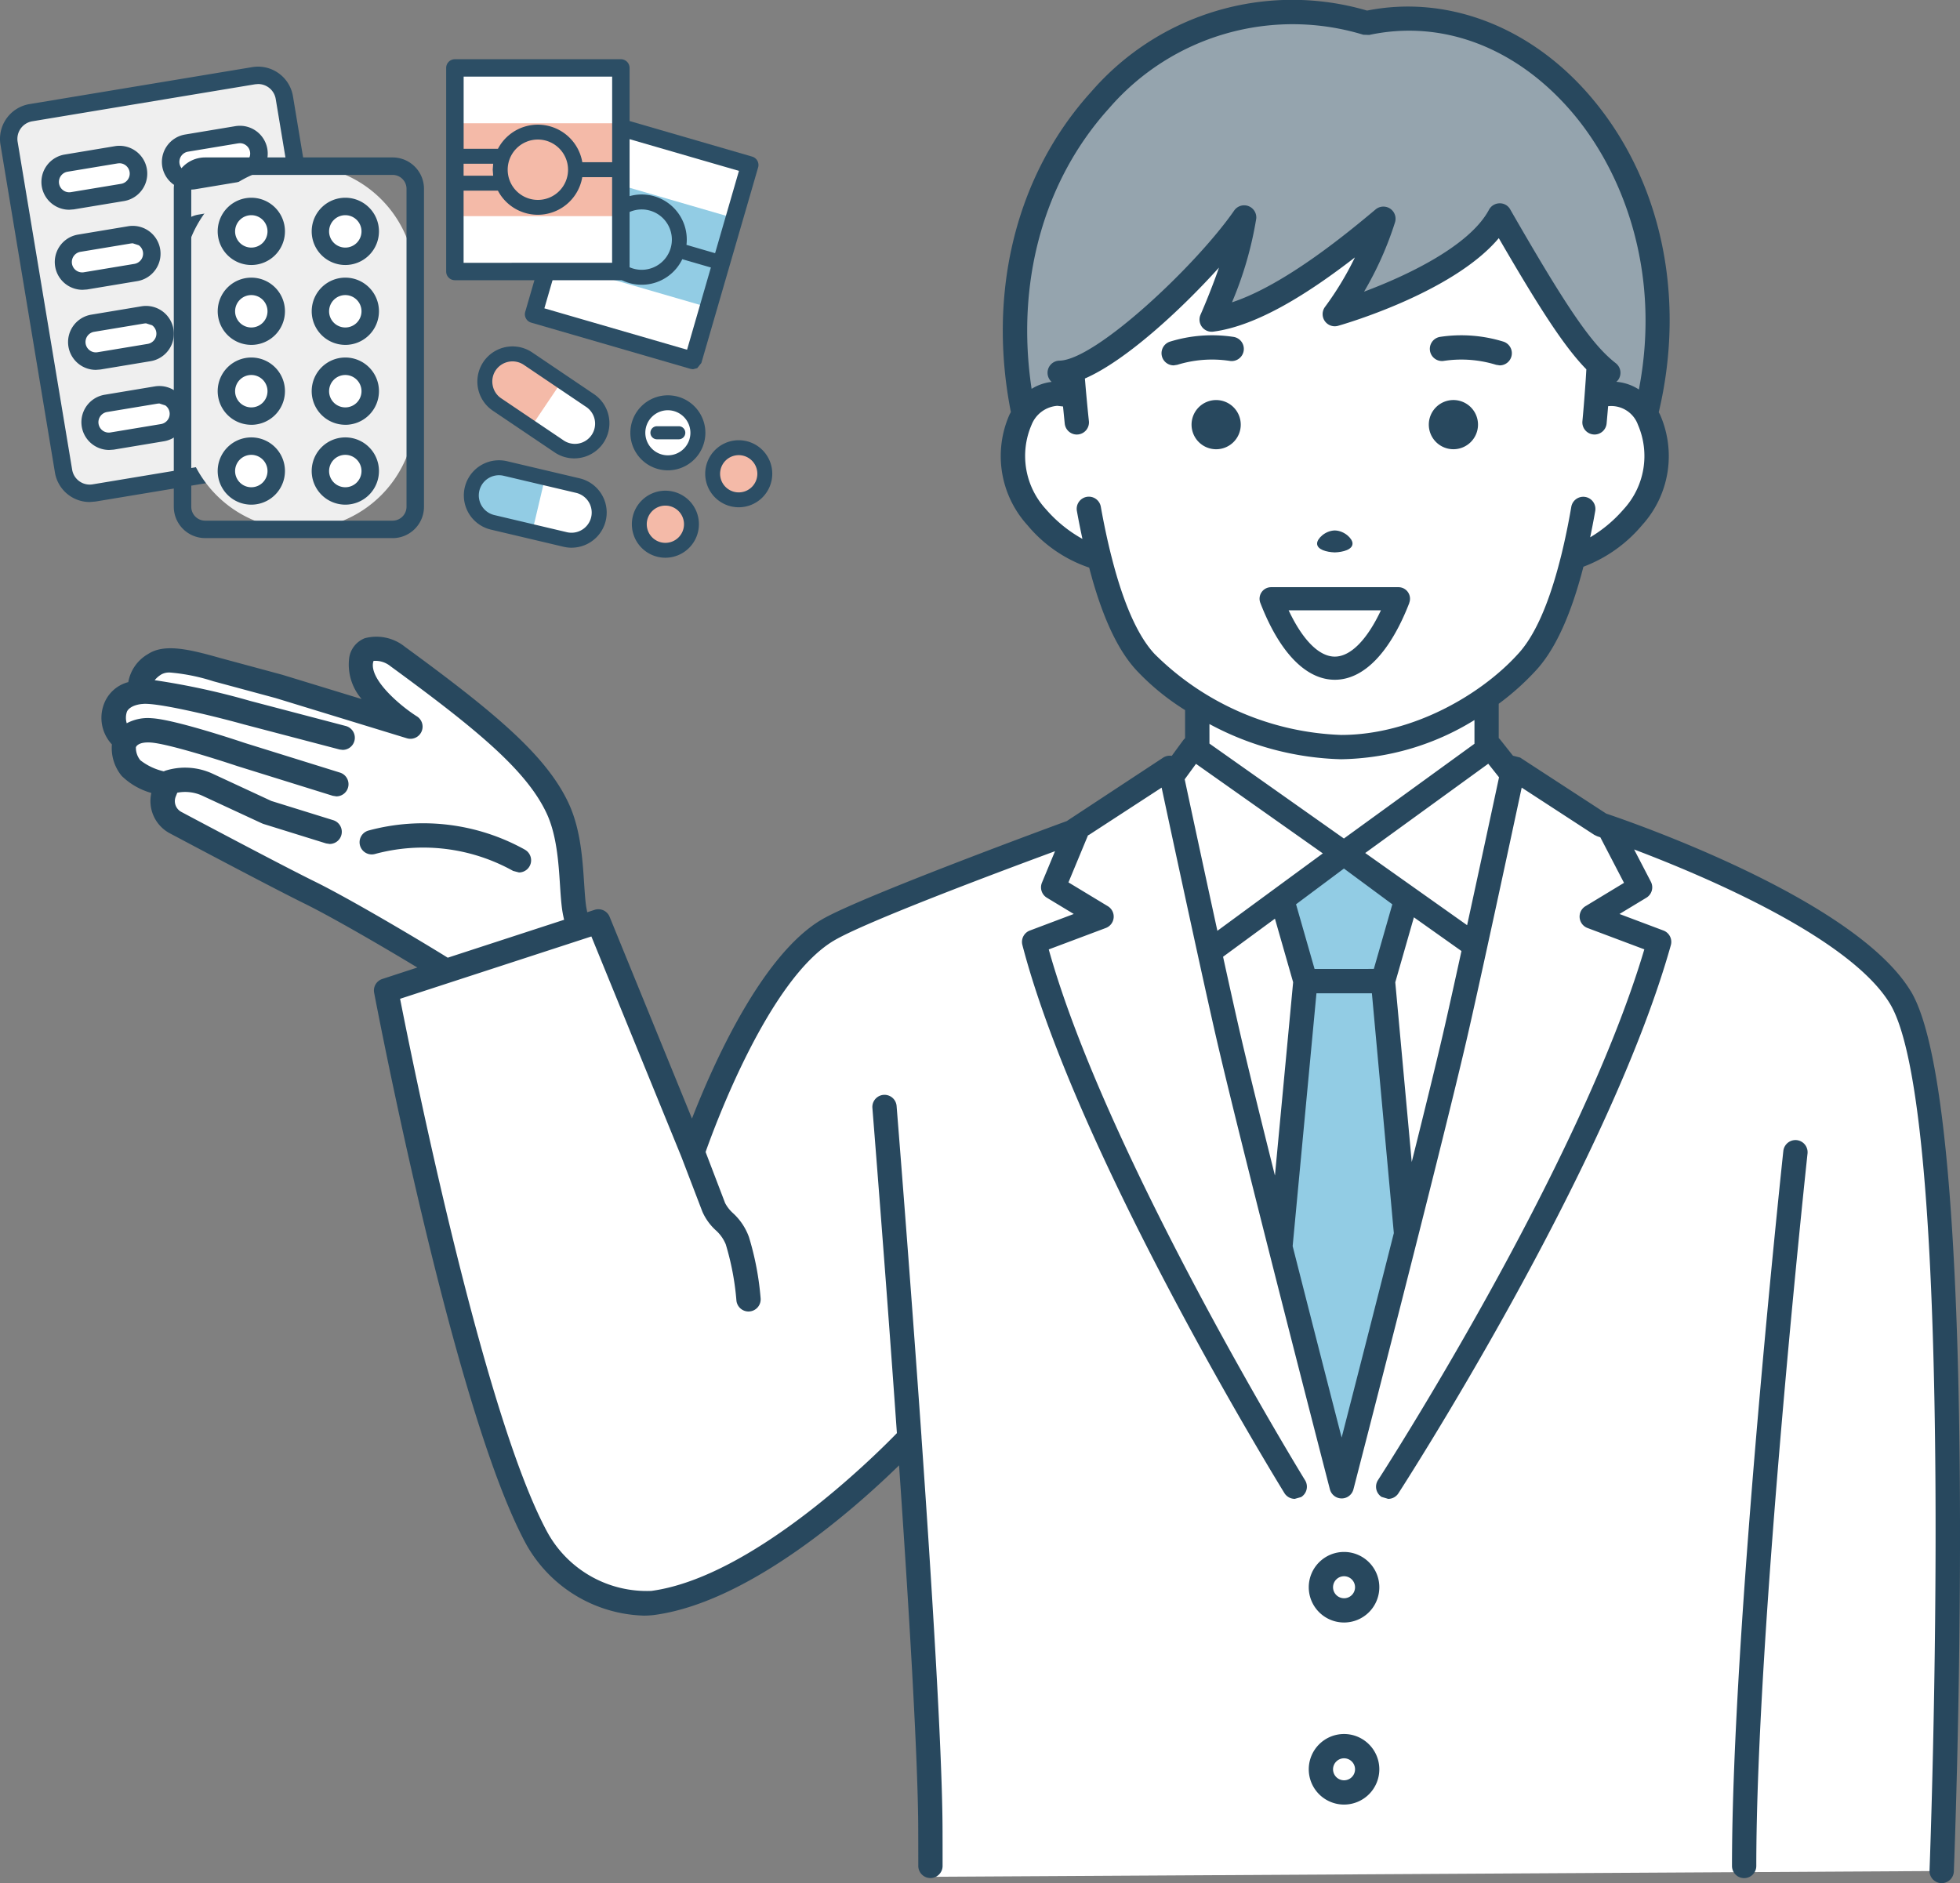 <svg xmlns="http://www.w3.org/2000/svg" xmlns:xlink="http://www.w3.org/1999/xlink" width="199.998" height="192.172" viewBox="0 0 199.998 192.172">
  <rect x="0" y="0" width="199.998" height="192.172" fill="#808080" stroke="none"/>
  <defs>
    <clipPath id="clip-path">
      <rect id="長方形_20647" data-name="長方形 20647" width="199.998" height="192.172" fill="none"/>
    </clipPath>
  </defs>
  <g id="グループ_8622" data-name="グループ 8622" transform="translate(0 0)">
    <g id="グループ_8621" data-name="グループ 8621" transform="translate(0 0)" clip-path="url(#clip-path)">
      <path id="パス_6762" data-name="パス 6762" d="M72.08,25.211l-.408.3L57.118,36.07,42.147,25.5l-.408-.287-2.2,3c.862,4.025,4.412,20.586,5.8,26.583,1.1,4.757,3.2,13.136,5.3,21.439,3.112,12.286,6.247,24.412,6.247,24.412s3.369-13.012,6.586-25.736C65.454,67.049,67.384,59.3,68.427,54.8c1.421-6.126,5.092-23.256,5.851-26.809Z" transform="translate(80.017 51.024)" fill="#fff"/>
      <path id="パス_6763" data-name="パス 6763" d="M56.04,67.641,53.679,41.827l2.383-8.316L49.69,28.8l-6.311,4.708,2.383,8.316L43.207,68.966c3.112,12.289,6.25,24.415,6.25,24.415s3.366-13.015,6.583-25.739" transform="translate(87.445 58.294)" fill="#92cce4"/>
      <path id="パス_6764" data-name="パス 6764" d="M167.534,49.339c-5.73-9.434-30.55-17.623-30.55-17.623l-8.917-5.806s-.051.242-.139.662c-.762,3.553-4.433,20.686-5.851,26.809-1.043,4.5-2.975,12.253-4.962,20.115-3.217,12.724-6.583,25.739-6.583,25.739s-3.139-12.129-6.25-24.415c-2.1-8.3-4.191-16.683-5.295-21.439-1.391-6-4.941-22.558-5.8-26.58-.121-.572-.191-.892-.191-.892l-8.914,5.806S65.811,37.116,58.1,42.478c-7.759,4.581-13.8,22.667-13.8,22.667L34.684,41.589l-2.017.656L19.132,46.66l-6.1,1.99s8.092,42.609,15.413,55.962a12.8,12.8,0,0,0,11.823,6.532C50.647,109.737,62.685,98.1,65.7,95.023l.221,0c1.959,13.4,2.894,40.955,2.667,44.064l103.165-.593s3.009-77.244-4.221-89.152" transform="translate(26.371 52.439)" fill="#fff"/>
      <path id="パス_6765" data-name="パス 6765" d="M50.821,48.418c-.375-2.579-.127-6.925-1.721-10.287-2.1-4.424-6.837-8.521-16.3-15.44-1.131-.822-3.341-1.436-3.713.354-.671,3.239,5.02,6.819,5.02,6.819l-13.387-4.1-6.4-1.73c-2.948-.838-5.128-1.309-6.29-.55a2.8,2.8,0,0,0-1.5,2.842,2.7,2.7,0,0,0-2.567,1.757,2.614,2.614,0,0,0,1.122,3.154A2.74,2.74,0,0,0,5.6,34.094c.937,1.1,3.7,1.708,3.7,1.708l-.293.735a2.486,2.486,0,0,0,1.161,3.13s10.193,5.428,13.65,7.124c3.275,1.609,10.109,5.621,13.7,7.859l.215.154,13.535-4.412a17.384,17.384,0,0,1-.448-1.975" transform="translate(7.766 44.294)" fill="#fff"/>
      <path id="パス_6766" data-name="パス 6766" d="M99.1,28.1l-.318-.575a3.916,3.916,0,0,0-5.017-1.73c.094-1.228.169-2.407.233-3.523-1.95-2.135-5.534-6.64-10.127-15C80.919,12.358,69.407,16.74,67.04,17.344A33.688,33.688,0,0,0,72,7.611c-4.318,3.61-11.448,9.008-17.215,9.755a69.508,69.508,0,0,0,2.658-9.4c-3.205,4.63-12.259,13.895-17.206,15.183.07.874.142,1.778.23,2.709A3.927,3.927,0,0,0,35.3,27.529l-.314.572a9.245,9.245,0,0,0,1.648,9.967c1.234,1.458,3.925,3.795,6.353,4.061,1.134,4.557,2.67,8.5,4.775,10.75a24.243,24.243,0,0,0,5.249,4.182v4.747L67.974,72.379,82.528,61.816V56.464a25.455,25.455,0,0,0,4.1-3.586c2.114-2.256,3.65-6.217,4.763-10.792,2.347-.411,4.874-2.619,6.057-4.019A9.24,9.24,0,0,0,99.1,28.1" transform="translate(69.161 14.718)" fill="#fff"/>
      <path id="パス_6767" data-name="パス 6767" d="M40.3,39.737q-.127-1.4-.23-2.709c4.947-1.291,14-10.553,17.209-15.186a69.767,69.767,0,0,1-2.661,9.4c5.77-.747,12.9-6.147,17.218-9.755a33.744,33.744,0,0,1-4.962,9.731c2.365-.6,13.879-4.983,16.831-10.072,4.6,8.364,8.176,12.866,10.127,15q-.1,1.678-.233,3.523a3.919,3.919,0,0,1,5.017,1.733c5.863-23.341-10.8-43.673-28.491-39.891C48.28-4.753,30,16.692,35.126,41.409A3.917,3.917,0,0,1,40.3,39.737" transform="translate(69.33 0.838)" fill="#95a4ae"/>
      <path id="パス_6768" data-name="パス 6768" d="M188.025,101.134c-5.721-9.422-28.751-17.33-31.067-18.107l-8.781-5.718-.735-.19-1.309-1.654-.142-.145v-3.5a26.405,26.405,0,0,0,3.771-3.375c1.826-1.953,3.375-5.18,4.6-9.6l.009-.021.021-.079c.082-.3.163-.6.242-.91a14.474,14.474,0,0,0,5.987-4.245,10.472,10.472,0,0,0,1.82-11.3l-.121-.221c2.812-11.857.245-23.922-7.127-32.41-6.078-7-14.521-10.19-22.634-8.579a27.123,27.123,0,0,0-28.134,8.27c-7.729,8.509-10.62,20.526-8.213,32.7l-.133.242a10.479,10.479,0,0,0,1.823,11.3,14.015,14.015,0,0,0,6.3,4.333q.122.476.254.934l.021.079,0,.012c1.249,4.421,2.758,7.538,4.581,9.489a24.689,24.689,0,0,0,4.929,4.025v2.861l-.169.184-1.191,1.627a1.232,1.232,0,0,0-.877.181l-9.837,6.474S80.887,91.494,76.9,93.846c-6.141,3.629-11.1,14.835-13.229,20.3L55.266,93.556a1.239,1.239,0,0,0-1.533-.708l-.75.245-.106-.559c-.1-.671-.151-1.515-.212-2.41-.163-2.492-.366-5.591-1.618-8.231-2.277-4.8-7.408-9.126-16.692-15.908a4.629,4.629,0,0,0-4.067-.856A2.557,2.557,0,0,0,28.7,67.085a5.388,5.388,0,0,0,1.264,4.252L21.867,68.86,15.49,67.137c-3.127-.886-5.649-1.482-7.309-.4a4.126,4.126,0,0,0-2.029,2.873,3.626,3.626,0,0,0-2.558,2.455,3.97,3.97,0,0,0,.886,3.9,4.475,4.475,0,0,0,1,3.217,7.069,7.069,0,0,0,3.027,1.739,3.72,3.72,0,0,0,1.905,4.128c.417.221,10.254,5.455,13.686,7.142,2.721,1.334,7.886,4.327,11.548,6.544l-3.571,1.167a1.235,1.235,0,0,0-.835,1.409c.333,1.748,8.213,42.957,15.543,56.328a14.224,14.224,0,0,0,11.965,7.233,8.547,8.547,0,0,0,1.113-.07c9.737-1.321,20.583-11.007,24.941-15.264.995,14.378,1.89,29.2,1.953,36.57.006.593.009,3.6.009,4.306a1.24,1.24,0,1,0,2.48,0c0-.708,0-3.731-.009-4.327-.067-7.877-1.08-24.182-2.144-39.407l0-.048c-1.225-17.448-2.516-33.468-2.54-33.767a1.239,1.239,0,1,0-2.47.2c.021.3,1.288,15.978,2.5,33.184-2.28,2.35-14.7,14.693-25.047,16.1a11.567,11.567,0,0,1-10.571-5.9C42.46,144.6,35.2,108.609,33.887,101.926l19.519-6.362,9.177,22.47,2.153,5.624a5.658,5.658,0,0,0,1.334,1.863,3.937,3.937,0,0,1,1.049,1.464,27.33,27.33,0,0,1,1.086,5.721,1.242,1.242,0,0,0,1.234,1.131l.109-.006a1.241,1.241,0,0,0,1.128-1.346,29.623,29.623,0,0,0-1.188-6.235,6.1,6.1,0,0,0-1.624-2.443,3.778,3.778,0,0,1-.81-1.031c-.024-.063-1.5-3.925-1.993-5.216C66,114.9,71.516,99.909,78.165,95.981c3.251-1.92,16.761-6.982,22.552-9.117l-1.334,3.211a1.238,1.238,0,0,0,.5,1.536l2.746,1.66L98.15,94.959a1.239,1.239,0,0,0-.765,1.473c5.585,21.451,25.878,54.535,26.737,55.935a1.247,1.247,0,0,0,1.058.59l.65-.184a1.247,1.247,0,0,0,.405-1.708c-.206-.333-20.266-33.039-26.159-54.178L105.9,94.7a1.241,1.241,0,0,0,.206-2.223l-4.019-2.431,1.993-4.8.109-.051,7.405-4.82c1.1,5.147,4.321,20.124,5.618,25.727,2.706,11.675,11.463,45.542,11.554,45.884a1.24,1.24,0,0,0,2.4,0c.088-.342,8.845-34.209,11.551-45.884,1.3-5.6,4.518-20.58,5.618-25.727l7.405,4.82.287.139.333.112,2.416,4.648-3.934,2.383a1.241,1.241,0,0,0,.206,2.223l5.8,2.18c-6.659,22.428-26.967,53.843-27.175,54.163a1.24,1.24,0,0,0,.366,1.715l.674.2a1.237,1.237,0,0,0,1.04-.565c.215-.33,21.391-33.087,27.8-55.935a1.24,1.24,0,0,0-.756-1.5l-4.484-1.687,2.746-1.66a1.239,1.239,0,0,0,.457-1.633l-1.708-3.29c7.076,2.676,21.989,8.957,26.1,15.73,6.958,11.457,4.073,87.695,4.043,88.463a1.241,1.241,0,1,0,2.48.1c.121-3.169,2.939-77.758-4.4-89.845M25.2,89.97c-3.4-1.666-13.514-7.049-13.622-7.109a1.246,1.246,0,0,1-.584-1.572l.157-.393a4.179,4.179,0,0,1,2.567.311l6.063,2.812.151.06,6.4,1.99.369.057a1.241,1.241,0,0,0,.369-2.425l-6.323-1.965-5.987-2.779a6.7,6.7,0,0,0-4.877-.293l0,0-.106.051a6.066,6.066,0,0,1-2.4-1.137,2.029,2.029,0,0,1-.448-1.34l.009-.012-.006.027c.018-.057.221-.556,1.485-.481,1.693.1,6.937,1.76,8.842,2.4l9.761,3.039.369.057a1.241,1.241,0,0,0,.366-2.425l-9.731-3.03c-.726-.245-7.133-2.383-9.465-2.519a4.569,4.569,0,0,0-2.564.514,1.9,1.9,0,0,1,0-1.122c.067-.254.46-.717,1.512-.841l.024,0,.024,0c1.282-.2,6.849,1.095,10.408,2.083l9.755,2.558.314.039a1.239,1.239,0,0,0,.314-2.437l-9.737-2.555a74.7,74.7,0,0,0-9.764-2.12,2.655,2.655,0,0,1,.7-.6,1.68,1.68,0,0,1,.892-.181,19.791,19.791,0,0,1,4.4.892l6.353,1.715,13.387,4.1a1.24,1.24,0,0,0,1.025-2.235c-1.621-1.019-4.841-3.707-4.466-5.519l.042-.139a2.422,2.422,0,0,1,1.724.538c8.948,6.538,13.864,10.647,15.915,14.968,1.049,2.213,1.237,5.05,1.385,7.333.06.943.121,1.835.23,2.6.042.278.106.608.191.977L38.75,97.732C35.166,95.509,28.474,91.578,25.2,89.97M127.2,98.881l-1.89-6.6,4.887-3.647,4.938,3.65-1.887,6.592Zm5.168-11.832,12.555-9.111,1.1,1.385c-.562,2.622-1.935,9.023-3.257,15.092ZM106.263,11.014a24.738,24.738,0,0,1,25.911-7.469l.6.021c7.421-1.588,14.911,1.225,20.55,7.717,5.225,6.014,9.32,16.277,6.97,28.464a4.968,4.968,0,0,0-2.3-.783l.157-.157a1.241,1.241,0,0,0-.215-1.742c-2.44-1.9-4.956-5.57-10.771-15.694a1.2,1.2,0,0,0-1.095-.623A1.239,1.239,0,0,0,145,21.4c-2,3.759-8.561,6.8-12.749,8.364a34.4,34.4,0,0,0,3.16-7.082,1.24,1.24,0,0,0-1.984-1.309c-2.655,2.22-9.168,7.665-14.654,9.48a37.012,37.012,0,0,0,2.477-8.551A1.239,1.239,0,0,0,119,21.482c-3.864,5.582-14.133,15.258-17.829,15.322a1.24,1.24,0,0,0-.8,2.168,4.907,4.907,0,0,0-2.044.711c-1.618-10.75,1.143-21.185,7.938-28.669m4.62,55.733c-1.575-1.681-2.948-4.626-4.094-8.757-.085-.308-.169-.623-.251-.946l-.109-.423c-.375-1.494-.723-3.127-1.037-4.88a1.24,1.24,0,1,0-2.44.438c.175.977.363,1.908.559,2.815a13.7,13.7,0,0,1-3.71-3.012,8.02,8.02,0,0,1-1.479-8.633,3.07,3.07,0,0,1,2.631-1.935l.578.067q.086.866.175,1.754a1.246,1.246,0,0,0,1.234,1.11l.13-.009a1.238,1.238,0,0,0,1.1-1.364c-.1-.934-.187-1.851-.269-2.746-.039-.426-.076-.844-.109-1.258l-.03-.342c4.146-1.8,9.767-6.976,13.683-11.318-.88,2.543-1.866,4.769-1.881,4.8a1.242,1.242,0,0,0,1.291,1.736c4.539-.59,9.794-3.967,14.46-7.575a31.755,31.755,0,0,1-3.042,5.038,1.239,1.239,0,0,0,1.294,1.95c.124-.03,11.657-3.275,16.429-8.954,4.363,7.529,6.783,11.185,8.935,13.387-.021.363-.042.723-.067,1.1l-.051.711c-.079,1.128-.172,2.292-.284,3.483a1.239,1.239,0,0,0,1.119,1.352l.118.006A1.241,1.241,0,0,0,157,43.218c.054-.6.106-1.182.154-1.766a2.9,2.9,0,0,1,3.045,1.9,8.025,8.025,0,0,1-1.476,8.633,13.844,13.844,0,0,1-3.4,2.848c.178-.859.351-1.739.511-2.658a1.24,1.24,0,1,0-2.443-.423c-.3,1.742-.641,3.372-1.007,4.868l-.057.227c-.1.39-.2.768-.3,1.14-1.128,4.128-2.5,7.076-4.094,8.778C144.215,70.862,137.2,75,129.916,75a28.4,28.4,0,0,1-19.032-8.255m19.032,10.735a26.616,26.616,0,0,0,13.6-4V75.9l-13.323,9.67-13.719-9.688V73.889a29.918,29.918,0,0,0,13.447,3.592M115.1,77.95l12.942,9.138-10.759,7.9c-1.324-6.075-2.731-12.631-3.335-15.461Zm2.764,19.685,5.292-3.886,1.857,6.486-1.857,19.731c-1.445-5.773-2.743-11.04-3.529-14.427-.426-1.842-1.064-4.711-1.763-7.9m12.1,49.071c-1.185-4.605-3.093-12.038-5-19.546l2.428-25.8h5.658l2.238,24.472c-2.011,7.953-4.073,16-5.328,20.874m7.154-28.131-1.678-18.337,1.9-6.631,4.853,3.441c-.75,3.429-1.439,6.538-1.893,8.491-.723,3.115-1.875,7.814-3.181,13.036" transform="translate(6.938 0)" fill="#28485e"/>
      <path id="パス_6769" data-name="パス 6769" d="M65.053,38.481a1.247,1.247,0,0,0-1.367,1.1c-.051.484-5.24,48.763-5.24,72.972a1.24,1.24,0,0,0,2.48,0c0-24.076,5.174-72.222,5.228-72.705a1.242,1.242,0,0,0-1.1-1.367" transform="translate(118.286 77.868)" fill="#28485e"/>
      <path id="パス_6770" data-name="パス 6770" d="M47.765,52.375a3.6,3.6,0,1,0,3.6,3.6,3.6,3.6,0,0,0-3.6-3.6m0,4.723a1.122,1.122,0,1,1,1.122-1.122A1.121,1.121,0,0,1,47.765,57.1" transform="translate(89.381 106)" fill="#28485e"/>
      <path id="パス_6771" data-name="パス 6771" d="M47.765,58.519a3.6,3.6,0,1,0,3.6,3.6,3.6,3.6,0,0,0-3.6-3.6m0,4.723a1.122,1.122,0,1,1,1.122-1.122,1.121,1.121,0,0,1-1.122,1.122" transform="translate(89.381 118.435)" fill="#28485e"/>
      <path id="パス_6772" data-name="パス 6772" d="M29.017,30.477a21.357,21.357,0,0,0-15.975-1.947,1.241,1.241,0,0,0,.65,2.395,18.86,18.86,0,0,1,14.121,1.721l.6.157a1.241,1.241,0,0,0,.6-2.325" transform="translate(24.545 56.23)" fill="#28485e"/>
      <path id="パス_6773" data-name="パス 6773" d="M42.719,13.5a2.51,2.51,0,1,0,2.51,2.51,2.511,2.511,0,0,0-2.51-2.51" transform="translate(81.377 27.325)" fill="#28485e"/>
      <path id="パス_6774" data-name="パス 6774" d="M50.725,18.52a2.51,2.51,0,1,0-2.51-2.51,2.511,2.511,0,0,0,2.51,2.51" transform="translate(97.58 27.323)" fill="#28485e"/>
      <path id="パス_6775" data-name="パス 6775" d="M46.252,20.142c.844-.03,1.823-.287,1.811-.913,0-.493-.822-1.3-1.8-1.327h-.015c-.974.024-1.8.835-1.8,1.33-.009.623.962.88,1.808.91" transform="translate(89.948 36.23)" fill="#28485e"/>
      <path id="パス_6776" data-name="パス 6776" d="M49.68,13.93a12.02,12.02,0,0,1,5.343.4l.369.057a1.241,1.241,0,0,0,.366-2.425,14.549,14.549,0,0,0-6.468-.481,1.24,1.24,0,0,0,.39,2.449" transform="translate(97.642 22.899)" fill="#28485e"/>
      <path id="パス_6777" data-name="パス 6777" d="M46.536,11.48a14.536,14.536,0,0,0-6.465.481,1.24,1.24,0,0,0,.366,2.425l.366-.057a12.023,12.023,0,0,1,5.343-.4,1.24,1.24,0,1,0,.39-2.449" transform="translate(79.326 22.899)" fill="#28485e"/>
      <path id="パス_6778" data-name="パス 6778" d="M57.776,21.422a1.178,1.178,0,0,0-1.1-1.606H43.685a1.178,1.178,0,0,0-1.1,1.606c1.953,5.056,4.651,7.841,7.6,7.841s5.642-2.785,7.6-7.841M50.18,26.9c-1.606,0-3.284-1.7-4.708-4.723h9.416C53.464,25.2,51.788,26.9,50.18,26.9" transform="translate(86.021 40.106)" fill="#28485e"/>
      <path id="パス_6779" data-name="パス 6779" d="M31.749,41.383,9.006,45.163a2.708,2.708,0,0,1-3.115-2.229L.331,9.475A2.711,2.711,0,0,1,2.559,6.358L25.3,2.578a2.708,2.708,0,0,1,3.115,2.229l5.561,33.462a2.708,2.708,0,0,1-2.229,3.115" transform="translate(0.595 5.143)" fill="#efefef"/>
      <path id="パス_6780" data-name="パス 6780" d="M9.082,9.082l-5.122.85a1.946,1.946,0,1,1-.638-3.84l5.122-.85a1.946,1.946,0,1,1,.638,3.84" transform="translate(3.425 10.556)" fill="#fff"/>
      <path id="パス_6781" data-name="パス 6781" d="M13.147,8.406l-5.122.85a1.946,1.946,0,1,1-.638-3.84l5.122-.85a1.946,1.946,0,1,1,.638,3.84" transform="translate(11.652 9.188)" fill="#fff"/>
      <path id="パス_6782" data-name="パス 6782" d="M9.531,11.784l-5.122.85a1.946,1.946,0,1,1-.638-3.84l5.122-.85a1.946,1.946,0,1,1,.638,3.84" transform="translate(4.334 16.024)" fill="#fff"/>
      <path id="パス_6783" data-name="パス 6783" d="M13.6,11.108l-5.122.85a1.946,1.946,0,1,1-.638-3.84l5.122-.85a1.946,1.946,0,1,1,.638,3.84" transform="translate(12.561 14.656)" fill="#fff"/>
      <path id="パス_6784" data-name="パス 6784" d="M9.98,14.486l-5.122.85a1.946,1.946,0,1,1-.638-3.84l5.122-.85a1.946,1.946,0,1,1,.638,3.84" transform="translate(5.242 21.493)" fill="#fff"/>
      <path id="パス_6785" data-name="パス 6785" d="M14.045,13.811l-5.122.85a1.946,1.946,0,1,1-.638-3.84l5.122-.85a1.946,1.946,0,1,1,.638,3.84" transform="translate(13.469 20.127)" fill="#fff"/>
      <path id="パス_6786" data-name="パス 6786" d="M10.429,17.189l-5.122.85a1.946,1.946,0,1,1-.638-3.84l5.122-.85a1.946,1.946,0,1,1,.638,3.84" transform="translate(6.151 26.963)" fill="#fff"/>
      <path id="パス_6787" data-name="パス 6787" d="M14.494,16.513l-5.122.85a1.946,1.946,0,1,1-.638-3.84l5.122-.85a1.946,1.946,0,1,1,.638,3.84" transform="translate(14.378 25.595)" fill="#fff"/>
      <path id="パス_6788" data-name="パス 6788" d="M9.157,46.683a3.6,3.6,0,0,1-3.55-3.009L.049,10.215a3.6,3.6,0,0,1,2.96-4.14L25.752,2.3a3.609,3.609,0,0,1,4.14,2.96l5.558,33.459a3.6,3.6,0,0,1-2.96,4.14L9.747,46.634ZM26.341,4.028l-.3.024L3.3,7.829A1.82,1.82,0,0,0,1.8,9.922L7.364,43.384a1.816,1.816,0,0,0,2.093,1.494L32.2,41.1a1.826,1.826,0,0,0,1.5-2.093L28.135,5.549a1.821,1.821,0,0,0-1.793-1.521m6,37.949h0Z" transform="translate(-0.001 4.548)" fill="#2c4e65"/>
      <path id="パス_6789" data-name="パス 6789" d="M4.234,11.445a2.844,2.844,0,0,1-2.8-2.371A2.841,2.841,0,0,1,3.771,5.811l5.122-.853a2.837,2.837,0,0,1,.931,5.6L4.7,11.408ZM9.677,9.679h0ZM9.359,6.7l-.175.015-5.119.85a1.056,1.056,0,0,0-.441,1.9,1.032,1.032,0,0,0,.786.184L9.532,8.8a1.058,1.058,0,0,0-.172-2.1" transform="translate(2.83 9.959)" fill="#2c4e65"/>
      <path id="パス_6790" data-name="パス 6790" d="M8.3,10.769A2.844,2.844,0,0,1,5.5,8.4,2.841,2.841,0,0,1,7.836,5.136l5.122-.853a2.837,2.837,0,0,1,.931,5.6l-5.122.853ZM13.742,9h0Zm-.318-2.978-.175.015-5.119.85a1.056,1.056,0,0,0-.441,1.9,1.032,1.032,0,0,0,.786.184l5.122-.85a1.058,1.058,0,0,0-.172-2.1" transform="translate(11.057 8.591)" fill="#2c4e65"/>
      <path id="パス_6791" data-name="パス 6791" d="M4.68,14.147a2.836,2.836,0,0,1-.46-5.633L9.34,7.661a2.837,2.837,0,0,1,.931,5.6l-5.122.853Zm5.446-1.766h0ZM9.805,9.4l-.172.015-5.122.85a1.058,1.058,0,1,0,.348,2.086l5.122-.85a1.066,1.066,0,0,0,.683-.429A1.05,1.05,0,0,0,10.419,9.6Z" transform="translate(3.738 15.427)" fill="#2c4e65"/>
      <path id="パス_6792" data-name="パス 6792" d="M8.747,13.472a2.836,2.836,0,0,1-.463-5.633l5.122-.853a2.837,2.837,0,0,1,.931,5.6l-5.122.853Zm5.443-1.766h0Zm-.318-2.978-.175.015-5.119.85a1.057,1.057,0,1,0,.345,2.086l5.122-.85a1.058,1.058,0,0,0-.172-2.1" transform="translate(11.966 14.061)" fill="#2c4e65"/>
      <path id="パス_6793" data-name="パス 6793" d="M5.132,16.849a2.836,2.836,0,0,1-.466-5.633l5.122-.853a2.837,2.837,0,0,1,.931,5.6L5.6,16.813Zm5.443-1.766h0ZM10.254,12.1l-.172.015-5.122.85a1.056,1.056,0,0,0-.441,1.9,1.039,1.039,0,0,0,.789.184l5.122-.85a1.066,1.066,0,0,0,.683-.429,1.05,1.05,0,0,0-.245-1.473Z" transform="translate(4.647 20.895)" fill="#2c4e65"/>
      <path id="パス_6794" data-name="パス 6794" d="M9.2,16.174a2.836,2.836,0,0,1-.463-5.633l5.122-.853a2.837,2.837,0,0,1,.931,5.6l-5.122.853Zm5.443-1.766h0Zm-.318-2.978-.175.015-5.119.85a1.057,1.057,0,1,0,.345,2.086l5.122-.85a1.058,1.058,0,0,0-.172-2.1" transform="translate(12.875 19.529)" fill="#2c4e65"/>
      <path id="パス_6795" data-name="パス 6795" d="M5.578,19.552a2.836,2.836,0,0,1-.46-5.633l5.119-.853a2.837,2.837,0,0,1,.931,5.6l-5.122.853Zm5.446-1.766h0ZM10.7,14.808l-.172.015-5.122.85a1.058,1.058,0,1,0,.348,2.086l5.122-.85a1.066,1.066,0,0,0,.683-.429,1.05,1.05,0,0,0-.245-1.473Z" transform="translate(5.556 26.366)" fill="#2c4e65"/>
      <path id="パス_6796" data-name="パス 6796" d="M9.645,18.876a2.836,2.836,0,0,1-.463-5.633l5.122-.853a2.837,2.837,0,0,1,.931,5.6l-5.122.853Zm5.443-1.766h0Zm-.318-2.979-.172.015L9.476,15a1.057,1.057,0,1,0,.345,2.086l5.122-.85a1.058,1.058,0,0,0-.172-2.1" transform="translate(13.783 24.998)" fill="#2c4e65"/>
      <path id="パス_6797" data-name="パス 6797" d="M27.656,16.657a3.066,3.066,0,1,1-3.066-3.066,3.066,3.066,0,0,1,3.066,3.066" transform="translate(43.561 27.507)" fill="#fff"/>
      <path id="パス_6798" data-name="パス 6798" d="M24.84,15.718H22.614a.667.667,0,0,1,0-1.334H24.84a.667.667,0,1,1,0,1.334" transform="translate(44.422 29.112)" fill="#2c4e65"/>
      <path id="パス_6799" data-name="パス 6799" d="M25.1,21a3.828,3.828,0,1,1,3.828-3.828A3.833,3.833,0,0,1,25.1,21m0-6.132a2.3,2.3,0,1,0,2.3,2.3,2.307,2.307,0,0,0-2.3-2.3" transform="translate(43.049 26.997)" fill="#2c4e65"/>
      <path id="パス_6800" data-name="パス 6800" d="M25.476,23.1l-7.4-1.748a2.823,2.823,0,1,1,1.3-5.494l7.4,1.745a2.824,2.824,0,0,1-1.3,5.5" transform="translate(32.191 31.95)" fill="#fff"/>
      <path id="パス_6801" data-name="パス 6801" d="M23.42,16.817l-4.043-.956a2.824,2.824,0,0,0-1.3,5.5l4.043.956Z" transform="translate(32.191 31.95)" fill="#92cce4"/>
      <path id="パス_6802" data-name="パス 6802" d="M26.638,24.454a3.683,3.683,0,0,1-.826-.1l-7.4-1.748a3.585,3.585,0,1,1,1.648-6.979l7.4,1.745a3.587,3.587,0,0,1-.822,7.079m-.475-1.581a2.063,2.063,0,0,0,2.48-1.533,2.067,2.067,0,0,0-1.533-2.48l-7.4-1.745a2.06,2.06,0,1,0-.946,4.01Z" transform="translate(31.68 31.44)" fill="#2c4e65"/>
      <path id="パス_6803" data-name="パス 6803" d="M23.905,21.357l-6.3-4.249a2.825,2.825,0,1,1,3.16-4.684l6.3,4.252a2.823,2.823,0,1,1-3.157,4.681" transform="translate(33.115 24.174)" fill="#fff"/>
      <path id="パス_6804" data-name="パス 6804" d="M24.206,14.747l-3.444-2.322a2.823,2.823,0,1,0-3.157,4.681l3.444,2.322Z" transform="translate(33.117 24.174)" fill="#f4baa8"/>
      <path id="パス_6805" data-name="パス 6805" d="M25.989,23.113a3.562,3.562,0,0,1-2-.614l-6.3-4.249A3.587,3.587,0,1,1,21.7,12.3L28,16.554a3.586,3.586,0,0,1-2.011,6.559m-1.146-1.878a2.061,2.061,0,1,0,2.3-3.417l-6.3-4.252a2.068,2.068,0,0,0-2.864.556,2.047,2.047,0,0,0-.308,1.545,2.026,2.026,0,0,0,.865,1.315Z" transform="translate(32.604 23.664)" fill="#2c4e65"/>
      <rect id="長方形_20643" data-name="長方形 20643" width="20.778" height="16.936" transform="translate(54.449 32.072) rotate(-73.817)" fill="#fff"/>
      <rect id="長方形_20644" data-name="長方形 20644" width="9.477" height="15.915" transform="translate(56.593 26.811) rotate(-73.817)" fill="#92cce4"/>
      <path id="パス_6806" data-name="パス 6806" d="M40.907,8.444,24.642,3.724l-.677.076-.426.532L17.747,24.286a.889.889,0,0,0,.608,1.1l16.265,4.72.248.036.429-.112.423-.529L41.512,9.548a.89.89,0,0,0-.6-1.1M34.261,28.151,19.7,23.926l2.437-8.391,2.921.85a4.6,4.6,0,0,0,8.715,2.528l2.918.847ZM26.674,16.058a3.085,3.085,0,0,1,2.957-2.223,3.025,3.025,0,0,1,.859.124,3.079,3.079,0,1,1-3.816,2.1M37.121,18.3,34.2,17.449a4.6,4.6,0,0,0-8.715-2.531l-2.921-.847L25,5.68,39.555,9.9Z" transform="translate(35.847 7.538)" fill="#2c4e65"/>
      <rect id="長方形_20645" data-name="長方形 20645" width="16.937" height="20.777" transform="translate(46.413 6.928)" fill="#fff"/>
      <rect id="長方形_20646" data-name="長方形 20646" width="15.915" height="9.477" transform="translate(47.009 12.579)" fill="#f4baa8"/>
      <path id="パス_6807" data-name="パス 6807" d="M32.882,2H15.945a.889.889,0,0,0-.889.889V23.663a.887.887,0,0,0,.889.889H32.882a.889.889,0,0,0,.889-.889V2.886A.89.89,0,0,0,32.882,2m-.889,1.778v8.736H28.948a4.6,4.6,0,0,0-8.609-1.373h-3.5V3.775Zm-4.5,9.5a3.08,3.08,0,1,1-3.081-3.081,3.084,3.084,0,0,1,3.081,3.081m-10.659-.611h3.018l-.045.611.045.611H16.834Zm0,10.109V15.411h3.5a4.6,4.6,0,0,0,8.609-1.373h3.045v8.736Z" transform="translate(30.471 4.043)" fill="#2c4e65"/>
      <path id="パス_6808" data-name="パス 6808" d="M18.031,42.671h0A11.873,11.873,0,0,1,6.159,30.8V17.48a11.872,11.872,0,1,1,23.743,0V30.8A11.873,11.873,0,0,1,18.031,42.671" transform="translate(12.465 11.351)" fill="#efefef"/>
      <path id="パス_6809" data-name="パス 6809" d="M12.723,9.51A2.542,2.542,0,1,1,10.18,6.967,2.543,2.543,0,0,1,12.723,9.51" transform="translate(15.462 14.101)" fill="#fff"/>
      <path id="パス_6810" data-name="パス 6810" d="M15.9,9.51a2.542,2.542,0,1,1-2.543-2.543A2.543,2.543,0,0,1,15.9,9.51" transform="translate(21.884 14.101)" fill="#fff"/>
      <path id="パス_6811" data-name="パス 6811" d="M12.723,12.206A2.542,2.542,0,1,1,10.18,9.663a2.543,2.543,0,0,1,2.543,2.543" transform="translate(15.462 19.557)" fill="#fff"/>
      <path id="パス_6812" data-name="パス 6812" d="M15.9,12.206a2.542,2.542,0,1,1-2.543-2.543A2.543,2.543,0,0,1,15.9,12.206" transform="translate(21.884 19.557)" fill="#fff"/>
      <path id="パス_6813" data-name="パス 6813" d="M12.723,14.9a2.542,2.542,0,1,1-2.543-2.543A2.543,2.543,0,0,1,12.723,14.9" transform="translate(15.462 25.014)" fill="#fff"/>
      <path id="パス_6814" data-name="パス 6814" d="M15.9,14.9a2.542,2.542,0,1,1-2.543-2.543A2.543,2.543,0,0,1,15.9,14.9" transform="translate(21.884 25.014)" fill="#fff"/>
      <path id="パス_6815" data-name="パス 6815" d="M12.723,17.6a2.542,2.542,0,1,1-2.543-2.543A2.543,2.543,0,0,1,12.723,17.6" transform="translate(15.462 30.472)" fill="#fff"/>
      <path id="パス_6816" data-name="パス 6816" d="M15.9,17.6a2.542,2.542,0,1,1-2.543-2.543A2.543,2.543,0,0,1,15.9,17.6" transform="translate(21.884 30.472)" fill="#fff"/>
      <path id="パス_6817" data-name="パス 6817" d="M28.193,44.155H9.064a3.2,3.2,0,0,1-3.2-3.2V8.51a3.2,3.2,0,0,1,3.2-3.2H28.193a3.2,3.2,0,0,1,3.2,3.2V40.959a3.2,3.2,0,0,1-3.2,3.2M9.064,7.092A1.418,1.418,0,0,0,7.646,8.51V40.959a1.42,1.42,0,0,0,1.418,1.418H28.193a1.422,1.422,0,0,0,1.418-1.418V8.51a1.42,1.42,0,0,0-1.418-1.418Z" transform="translate(11.87 10.756)" fill="#2c4e65"/>
      <path id="パス_6818" data-name="パス 6818" d="M10.778,13.537a3.432,3.432,0,1,1,3.432-3.432,3.435,3.435,0,0,1-3.432,3.432m0-5.083a1.653,1.653,0,1,0,1.651,1.651,1.653,1.653,0,0,0-1.651-1.651" transform="translate(14.867 13.506)" fill="#2c4e65"/>
      <path id="パス_6819" data-name="パス 6819" d="M13.95,13.537a3.432,3.432,0,1,1,3.432-3.432,3.435,3.435,0,0,1-3.432,3.432m0-5.083A1.653,1.653,0,1,0,15.6,10.105,1.653,1.653,0,0,0,13.95,8.454" transform="translate(21.287 13.506)" fill="#2c4e65"/>
      <path id="パス_6820" data-name="パス 6820" d="M10.778,16.231A3.431,3.431,0,1,1,14.21,12.8a3.435,3.435,0,0,1-3.432,3.432m0-5.083A1.653,1.653,0,1,0,12.429,12.8a1.653,1.653,0,0,0-1.651-1.651" transform="translate(14.867 18.964)" fill="#2c4e65"/>
      <path id="パス_6821" data-name="パス 6821" d="M13.95,16.231A3.431,3.431,0,1,1,17.382,12.8a3.435,3.435,0,0,1-3.432,3.432m0-5.083A1.653,1.653,0,1,0,15.6,12.8a1.653,1.653,0,0,0-1.651-1.651" transform="translate(21.287 18.964)" fill="#2c4e65"/>
      <path id="パス_6822" data-name="パス 6822" d="M10.778,18.929A3.432,3.432,0,1,1,14.21,15.5a3.435,3.435,0,0,1-3.432,3.432m0-5.083A1.653,1.653,0,1,0,12.429,15.5a1.653,1.653,0,0,0-1.651-1.651" transform="translate(14.867 24.419)" fill="#2c4e65"/>
      <path id="パス_6823" data-name="パス 6823" d="M13.95,18.929A3.432,3.432,0,1,1,17.382,15.5a3.435,3.435,0,0,1-3.432,3.432m0-5.083A1.653,1.653,0,1,0,15.6,15.5a1.653,1.653,0,0,0-1.651-1.651" transform="translate(21.287 24.419)" fill="#2c4e65"/>
      <path id="パス_6824" data-name="パス 6824" d="M10.778,21.625a3.432,3.432,0,1,1,3.432-3.432,3.435,3.435,0,0,1-3.432,3.432m0-5.083a1.653,1.653,0,1,0,1.651,1.651,1.653,1.653,0,0,0-1.651-1.651" transform="translate(14.867 29.875)" fill="#2c4e65"/>
      <path id="パス_6825" data-name="パス 6825" d="M13.95,21.625a3.432,3.432,0,1,1,3.432-3.432,3.435,3.435,0,0,1-3.432,3.432m0-5.083A1.653,1.653,0,1,0,15.6,18.193a1.653,1.653,0,0,0-1.651-1.651" transform="translate(21.287 29.875)" fill="#2c4e65"/>
      <path id="パス_6826" data-name="パス 6826" d="M26.893,19.473a2.659,2.659,0,1,0-2.661,2.661,2.661,2.661,0,0,0,2.661-2.661" transform="translate(43.663 34.026)" fill="#f4baa8"/>
      <path id="パス_6827" data-name="パス 6827" d="M24.744,23.4a3.421,3.421,0,1,1,3.423-3.423A3.428,3.428,0,0,1,24.744,23.4m0-5.319a1.9,1.9,0,1,0,1.9,1.9,1.9,1.9,0,0,0-1.9-1.9" transform="translate(43.151 33.516)" fill="#2c4e65"/>
      <path id="パス_6828" data-name="パス 6828" d="M29.367,17.769a2.659,2.659,0,1,0-2.661,2.661,2.661,2.661,0,0,0,2.661-2.661" transform="translate(48.67 30.577)" fill="#f4baa8"/>
      <path id="パス_6829" data-name="パス 6829" d="M27.219,21.7a3.421,3.421,0,1,1,3.423-3.423A3.428,3.428,0,0,1,27.219,21.7m0-5.319a1.9,1.9,0,1,0,1.9,1.9,1.9,1.9,0,0,0-1.9-1.9" transform="translate(48.16 30.067)" fill="#2c4e65"/>
    </g>
  </g>
</svg>
